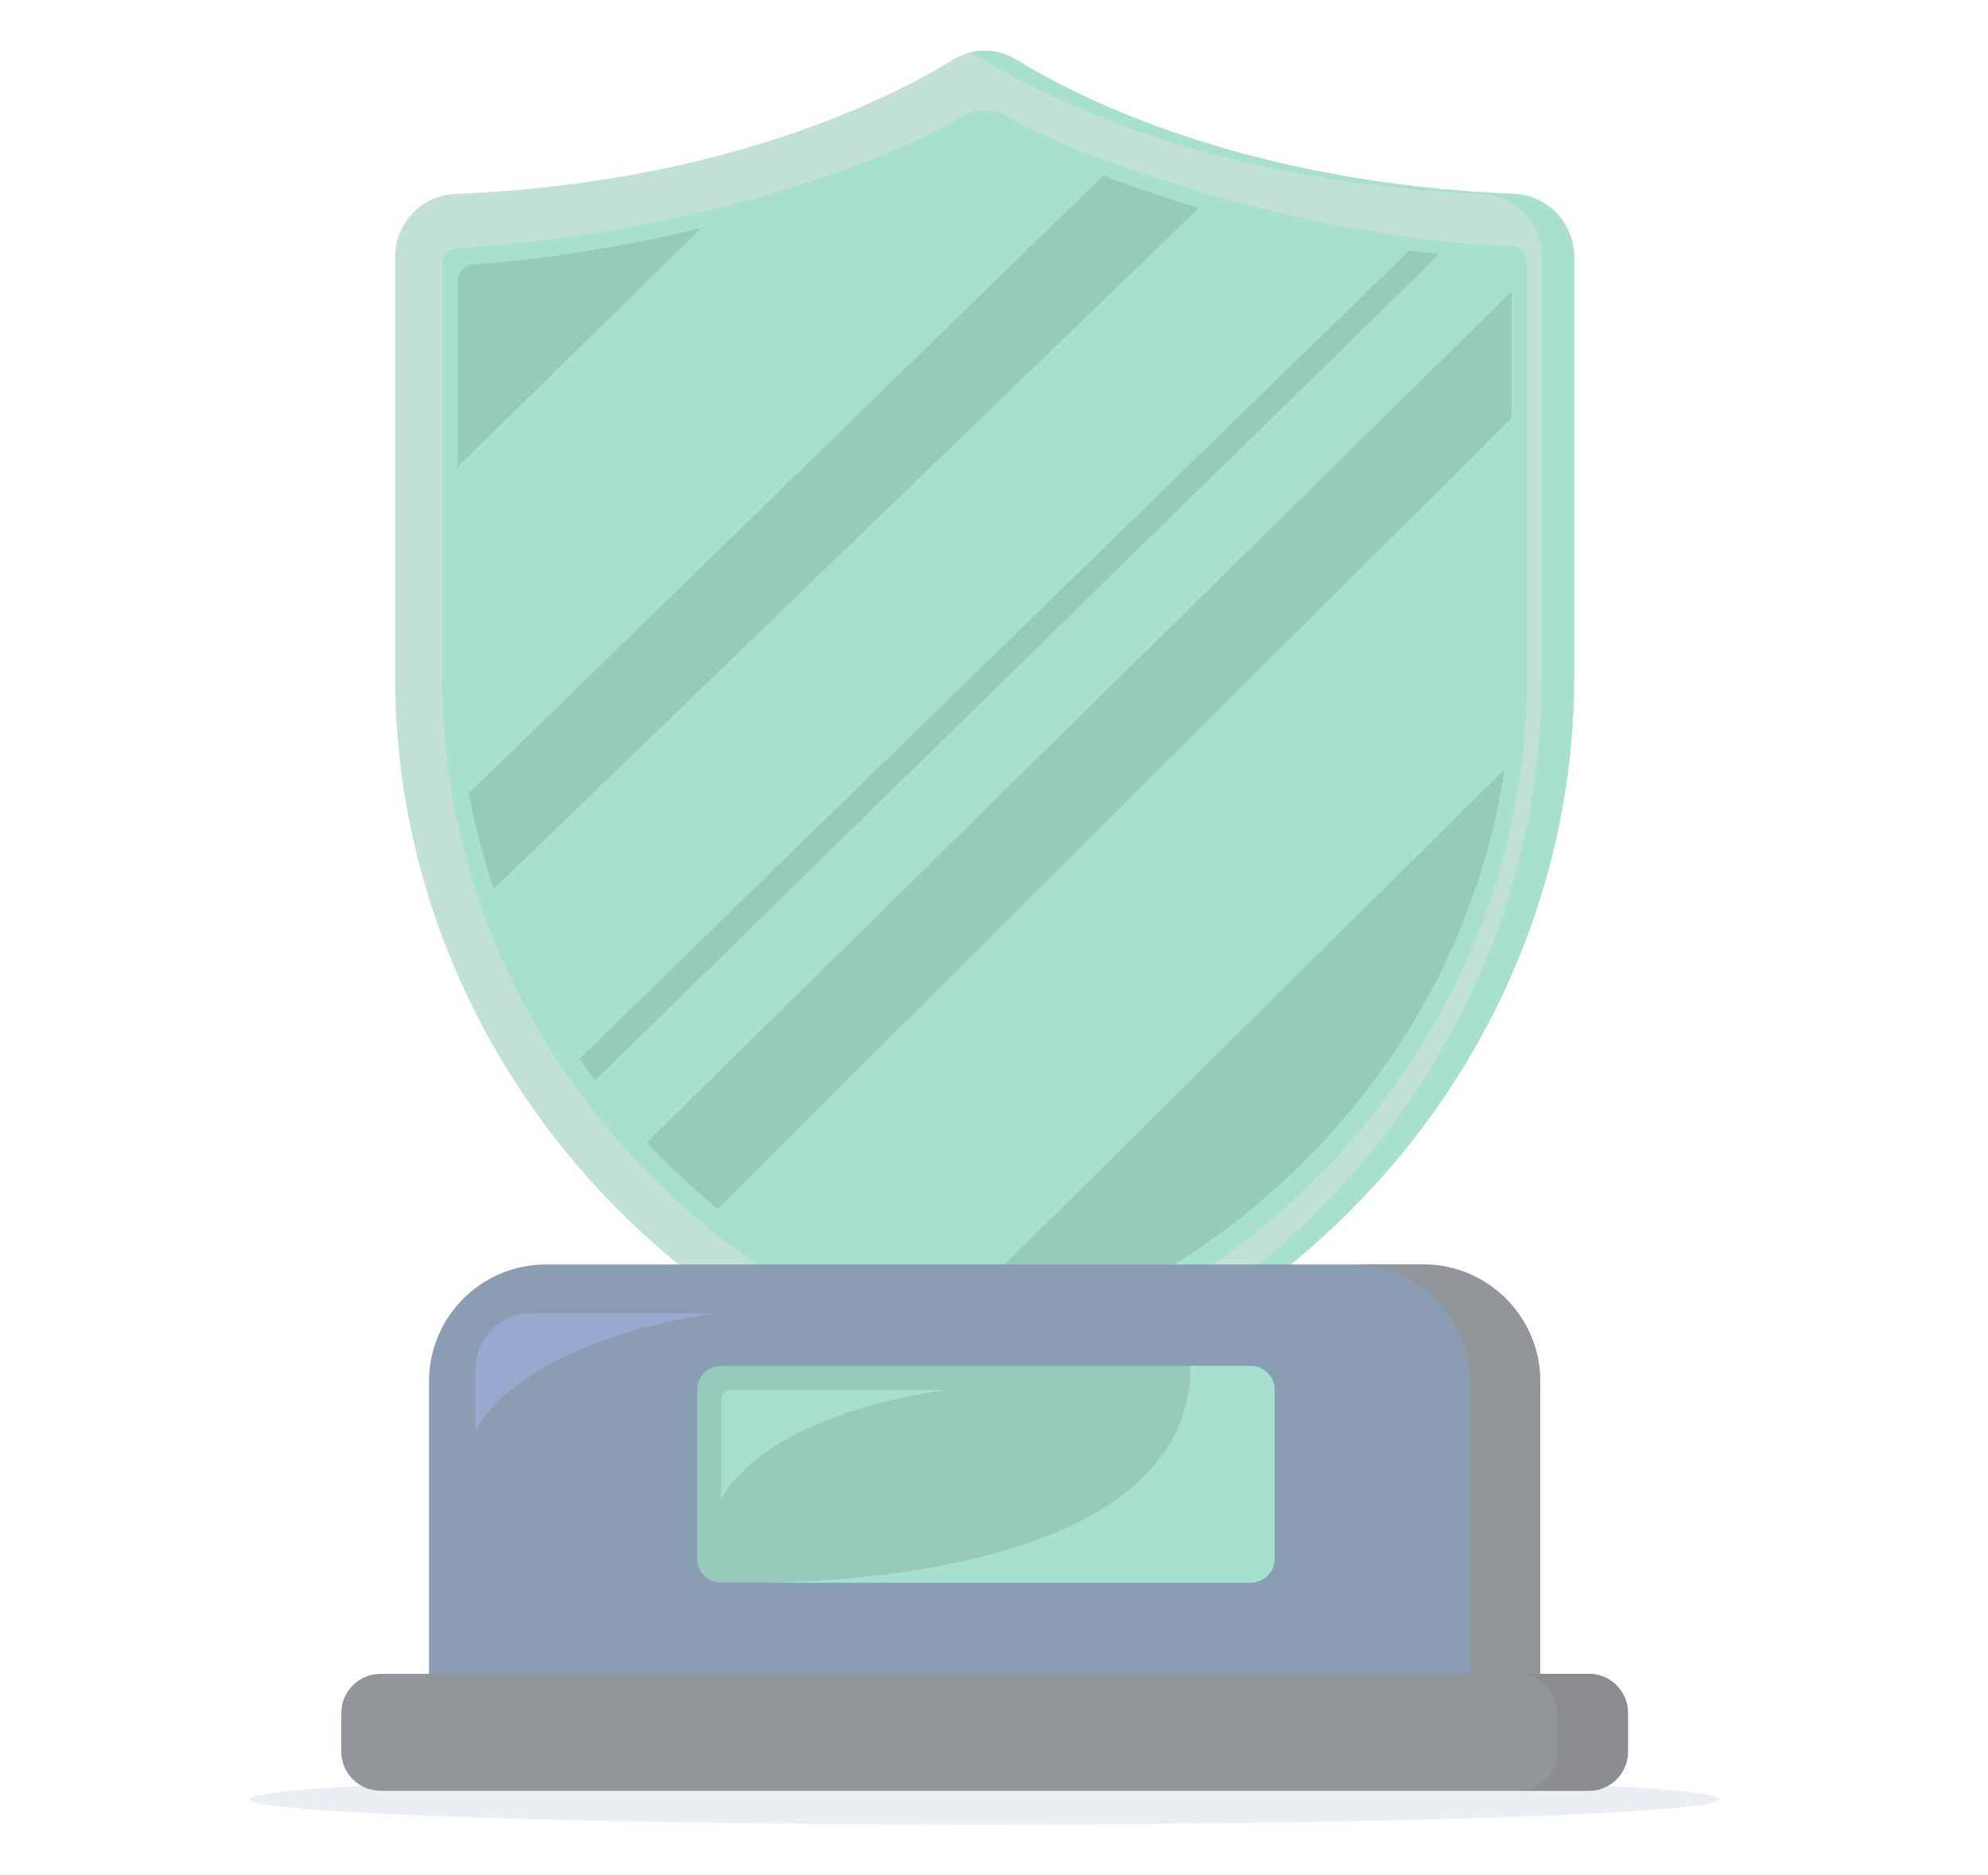 <svg xmlns="http://www.w3.org/2000/svg" fill="none" viewBox="0 0 212 200" height="200" width="212">
<g opacity="0.5">
<path fill="#D8DFEA" d="M105 194.59C148.294 194.59 183.39 193.377 183.39 191.88C183.39 190.383 148.294 189.17 105 189.17C61.707 189.17 26.61 190.383 26.61 191.88C26.61 193.377 61.707 194.59 105 194.59Z"></path>
<path fill="#82C4A9" d="M167.866 27.393V72.131C167.866 108.638 142.801 140.744 106.398 151.068C105.489 151.326 104.512 151.326 103.603 151.068C67.201 140.744 42.135 108.638 42.135 72.131V27.393C42.135 23.808 44.947 20.854 48.487 20.689C76.926 19.526 94.632 10.655 101.605 6.377C103.699 5.091 106.301 5.091 108.396 6.377C115.369 10.655 133.075 19.526 161.513 20.689C165.054 20.854 167.866 23.808 167.866 27.393Z"></path>
<path fill="#50C2A0" d="M105 146.238C104.985 146.238 104.976 146.236 104.973 146.236C88.137 141.461 73.685 131.811 63.18 118.33C52.698 104.88 47.157 88.905 47.157 72.131V28.176C47.157 27.271 47.846 26.549 48.723 26.49C76.524 24.621 96.033 16.444 102.742 12.327C104.136 11.507 105.865 11.507 107.259 12.327L107.276 12.337C113.985 16.453 138.849 25.547 161.308 26.258C162.166 26.285 162.843 27.038 162.843 27.943V72.13C162.843 88.904 157.303 104.88 146.821 118.33C136.315 131.811 121.864 141.461 105.027 146.235L105 146.238Z"></path>
<path fill="#329678" d="M161.19 29.342V71.697C161.19 75.2 160.933 78.66 160.43 82.063C156.283 110.197 135.51 134.231 106.676 143.53C105.587 143.882 104.413 143.882 103.323 143.53C102.083 143.131 100.859 142.704 99.65 142.249C91.077 139.034 83.285 134.495 76.523 128.926C73.839 126.719 71.318 124.349 68.977 121.837C67.008 119.734 65.168 117.527 63.458 115.232C62.889 114.469 62.334 113.694 61.794 112.909C57.936 107.305 54.853 101.218 52.658 94.795C51.525 91.48 50.63 88.077 49.993 84.605C49.215 80.389 48.81 76.076 48.81 71.697V29.947C48.81 29.024 49.519 28.258 50.439 28.189C59.329 27.533 67.538 26.095 74.822 24.296C87.049 21.27 96.668 17.221 102.526 14.134C104.08 13.315 105.932 13.324 107.486 14.141C110.164 15.55 113.57 17.139 117.648 18.718C120.687 19.898 124.099 21.072 127.86 22.171C134.333 24.058 141.836 25.709 150.237 26.738C151.305 26.87 152.391 26.99 153.489 27.1C155.458 27.297 157.476 27.461 159.536 27.583C160.465 27.64 161.19 28.413 161.19 29.342Z"></path>
<path fill="#50C2A0" d="M117.648 18.718L49.993 84.606C49.215 80.39 48.81 76.076 48.81 71.697V49.782L74.822 24.297C87.049 21.271 96.668 17.221 102.526 14.135C104.08 13.316 105.932 13.325 107.486 14.141C110.164 15.551 113.57 17.139 117.648 18.718Z"></path>
<path fill="#50C2A0" d="M161.191 44.58V71.697C161.191 75.2 160.933 78.66 160.431 82.063L99.651 142.249C91.078 139.035 83.286 134.496 76.524 128.926L161.191 44.58Z"></path>
<path fill="#50C2A0" d="M150.238 26.739L61.794 112.91C57.936 107.306 54.854 101.219 52.659 94.796L127.861 22.172C134.334 24.058 141.837 25.71 150.238 26.739Z"></path>
<path fill="#50C2A0" d="M161.19 29.342V31.071L68.977 121.838C67.009 119.735 65.169 117.528 63.458 115.233L153.49 27.1C155.458 27.298 157.477 27.462 159.536 27.584C160.465 27.64 161.19 28.413 161.19 29.342Z"></path>
<path fill="#50C2A0" d="M167.864 27.393V72.13C167.864 108.638 142.799 140.743 106.396 151.066C105.488 151.324 104.513 151.324 103.604 151.066C103.499 151.035 103.389 151.004 103.284 150.973C139.515 140.556 164.432 108.529 164.432 72.13V27.393C164.432 23.809 161.62 20.853 158.079 20.689C129.64 19.527 111.934 10.655 104.961 6.376C104.431 6.049 103.865 5.807 103.284 5.643C104.992 5.171 106.837 5.417 108.397 6.376C115.37 10.655 133.076 19.527 161.515 20.689C165.052 20.853 167.864 23.809 167.864 27.393Z"></path>
<path fill="#163B67" d="M45.749 181.624V147.322C45.749 140.433 51.334 134.848 58.223 134.848H151.775C158.664 134.848 164.249 140.433 164.249 147.322V181.624H45.749Z"></path>
<path fill="#262D38" d="M169.413 190.979H40.584C38.27 190.979 36.394 189.103 36.394 186.788V182.696C36.394 180.381 38.27 178.505 40.584 178.505H169.413C171.728 178.505 173.604 180.381 173.604 182.696V186.788C173.604 189.103 171.728 190.979 169.413 190.979Z"></path>
<path fill="#262D38" d="M164.252 147.321V178.505H156.726V147.321C156.726 140.429 151.144 134.847 144.252 134.847H151.778C158.659 134.848 164.252 140.429 164.252 147.321Z"></path>
<path fill="#171C23" d="M173.606 182.663V186.821C173.606 189.118 171.746 190.979 169.449 190.979H161.923C164.22 190.979 166.081 189.118 166.081 186.821V182.663C166.081 181.229 165.363 179.971 164.251 179.223C163.586 178.776 162.786 178.506 161.923 178.506H169.449C171.746 178.506 173.606 180.366 173.606 182.663Z"></path>
<path fill="#329678" d="M135.936 148.238V166.213C135.936 167.626 134.781 168.782 133.369 168.782H76.904C75.493 168.782 74.338 167.626 74.338 166.213V148.238C74.338 146.825 75.493 145.669 76.904 145.669H133.369C134.781 145.669 135.936 146.825 135.936 148.238Z"></path>
<path fill="#50C2A0" d="M135.936 148.238V166.214C135.936 167.626 134.781 168.782 133.37 168.782H82.423C92.792 168.576 126.953 166.368 126.953 145.67H133.37C134.781 145.67 135.936 146.825 135.936 148.238Z"></path>
<path fill="#50C2A0" d="M76.904 159.793V149.288C76.904 148.708 77.374 148.238 77.954 148.238H100.966C100.966 148.238 82.679 150.163 76.904 159.793Z"></path>
<path fill="#3053A0" d="M50.7 152.525V146.005C50.7 142.713 53.368 140.045 56.66 140.045H76.687C76.687 140.045 56.937 142.125 50.7 152.525Z"></path>
</g>
</svg>
